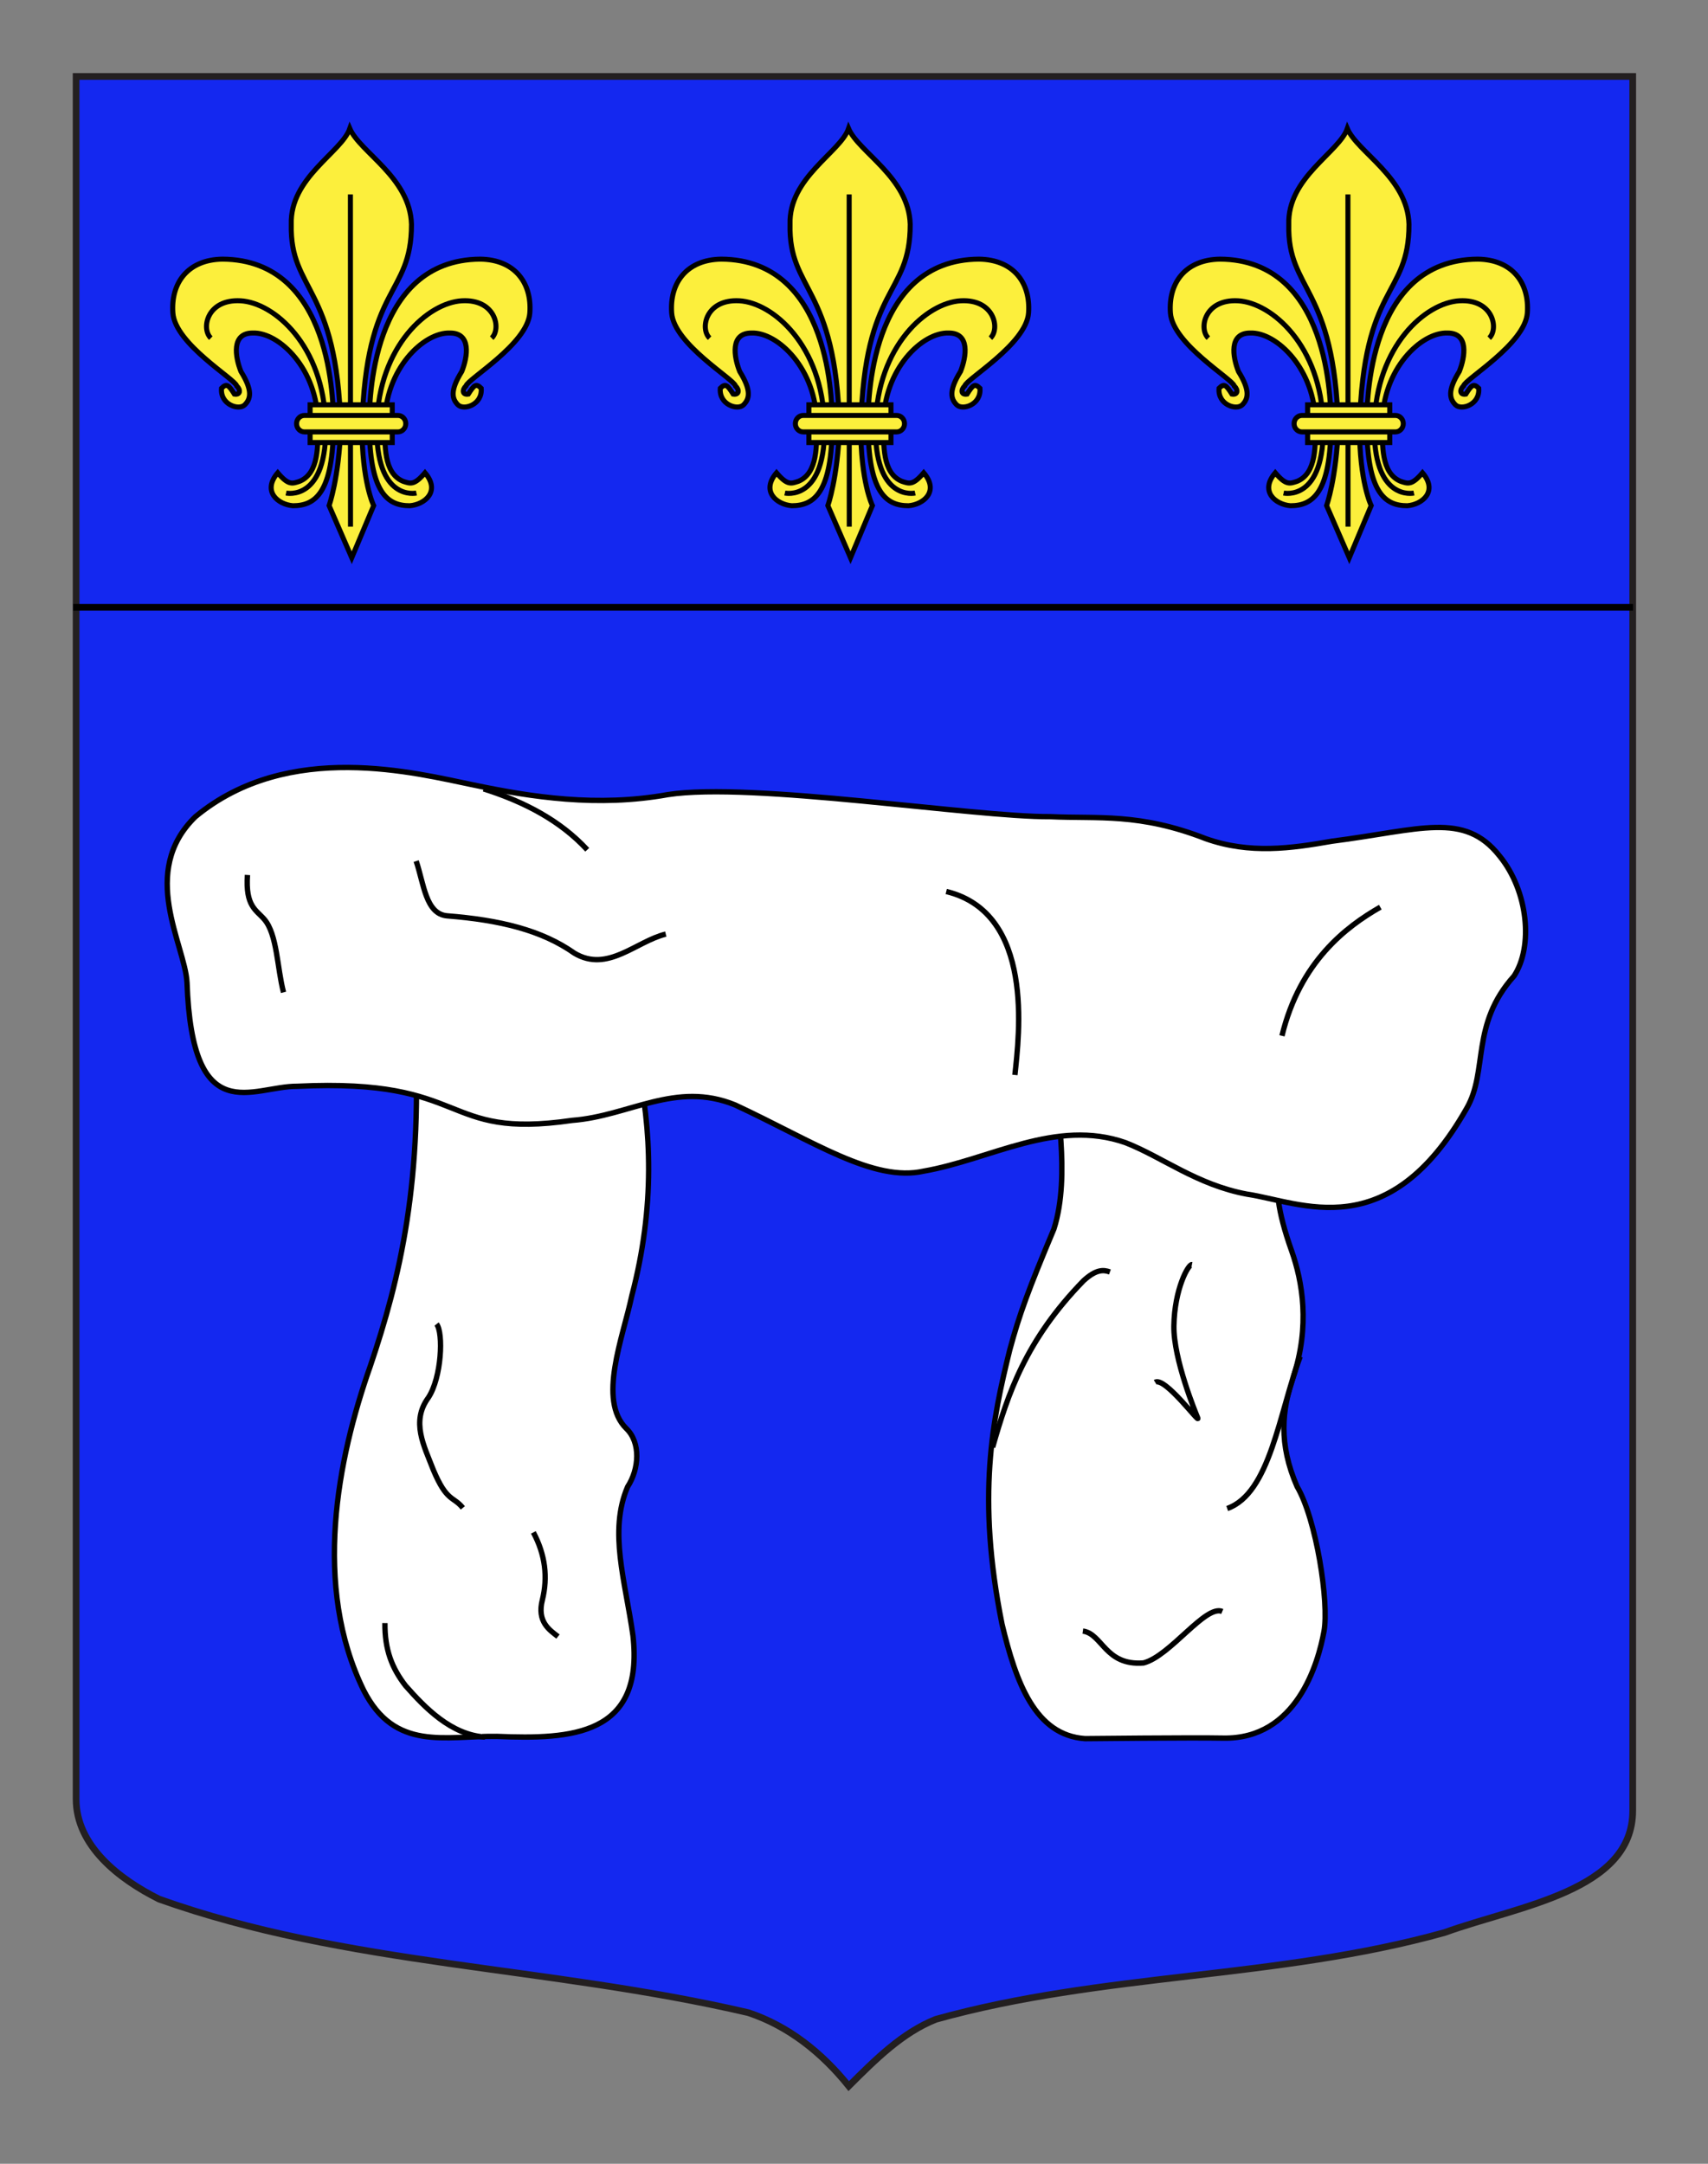<?xml version="1.0" encoding="utf-8"?>
<!-- Generator: Adobe Illustrator 15.1.0, SVG Export Plug-In . SVG Version: 6.00 Build 0)  -->
<!DOCTYPE svg PUBLIC "-//W3C//DTD SVG 1.1//EN" "http://www.w3.org/Graphics/SVG/1.1/DTD/svg11.dtd">
<svg version="1.1" id="Calque_2" xmlns="http://www.w3.org/2000/svg" xmlns:xlink="http://www.w3.org/1999/xlink" x="0px" y="0px"
	 width="255.118px" height="323.149px" viewBox="0 0 255.118 323.149" enable-background="new 0 0 255.118 323.149"
	 xml:space="preserve">
<rect x="0" y="0" width="255.118" height="323.149" fill="#808080" stroke="none"/>
<path fill="#1428F0" stroke="#231F20" d="M11.369,11.419c78,0,154.505,0,232.505,0c0,135.191,0,148.652,0,258.998
	c0,12.009-17.099,14.209-28.1,18.197c-25,6.98-51,5.983-76,12.963c-5,1.994-9,5.982-13,9.971c-4-4.985-9-8.974-15-10.968
	c-30-6.979-60-6.979-88-16.951c-6-2.991-12.406-7.977-12.406-14.956C11.369,245.199,11.369,147.4,11.369,11.419z"/>
<line fill="none" stroke="#000000" x1="10.921" y1="90.7" x2="243.921" y2="90.7"/>
<g>
	<g>
		<path id="path4230" fill="#FCEF3C" stroke="#000000" stroke-width="0.75" d="M49.802,63.229c0-2.948-0.115-24.44-16.563-24.527
			c-5.158,0.061-7.742,3.542-7.414,8.041c0.339,4.639,9.323,9.889,9.527,10.885c0.646,0.615,0.532,1.376-0.34,1.228
			c-0.87-1.367-1.153-1.64-1.924-0.873c-0.216,2.473,2.61,3.353,3.479,2.473c0.87-0.879,1.216-2.095-0.58-4.979
			c-0.871-2.187-1.45-5.741,1.739-5.741c3.93-0.174,9.755,5.389,9.755,13.493c0,3.221,0.206,7.425-2.715,8.648
			c-1.102,0.359-1.655,0.649-3.284-1.267c-2.375,2.792,0.057,4.744,2.276,4.919C47.087,75.53,49.802,73.616,49.802,63.229z"/>
		<path id="path3470" fill="#FCEF3C" stroke="#000000" stroke-width="0.75" d="M55.161,63.229c0-2.948,0.114-24.44,16.563-24.527
			c5.158,0.061,7.742,3.542,7.414,8.041c-0.34,4.639-9.324,9.889-9.527,10.885c-0.646,0.615-0.531,1.376,0.339,1.228
			c0.871-1.367,1.155-1.64,1.926-0.873c0.215,2.473-2.61,3.353-3.479,2.473c-0.871-0.879-1.216-2.095,0.579-4.979
			c0.871-2.187,1.45-5.741-1.739-5.741c-3.93-0.174-9.755,5.388-9.755,13.493c0,3.221-0.207,7.425,2.715,8.648
			c1.102,0.359,1.655,0.649,3.284-1.267c2.375,2.792-0.057,4.744-2.275,4.919C57.875,75.53,55.161,73.616,55.161,63.229z"/>
		<g id="g2416">
			<path id="path3464" fill="#FCEF3C" stroke="#000000" stroke-width="0.75" d="M52.25,19.198
				c-1.221,3.553-8.965,7.315-8.744,14.316c-0.221,10.051,6.839,9.054,7.388,30.239c-0.26,7.653-1.74,11.754-1.74,11.754l3.387,7.79
				l3.273-7.79c0,0-1.77-3.555-1.739-11.754c0.549-21.459,7.387-19.369,7.387-30.239C61.262,26.513,53.772,22.75,52.25,19.198z"/>
			<path id="path5008" fill="#FCEF3C" stroke="#000000" stroke-width="0.75" d="M52.34,29.033
				c0.014,49.617,0.014,49.617,0.014,49.617l0,0l0,0"/>
		</g>
	</g>
	<g id="Sans_fond">
		<path id="path4996" fill="none" stroke="#000000" stroke-width="0.75" d="M31.493,50.497c-1.479-1.394-0.591-5.854,4.436-5.575
			c5.026,0.278,12.419,6.689,12.715,18.397c0.295,11.707-5.915,10.314-5.915,10.314"/>
		<path id="path4236" fill="none" stroke="#000000" stroke-width="0.75" d="M73.438,50.497c1.478-1.394,0.592-5.854-4.436-5.575
			c-5.027,0.278-12.42,6.689-12.715,18.397c-0.297,11.707,5.913,10.314,5.913,10.314"/>
	</g>
	<g id="Anneau">
		<path id="rect1932" fill="#FCEF3C" stroke="#000000" stroke-width="0.75" d="M46.32,60.456h12.267v5.634H46.32V60.456z"/>
		<path id="rect1930" fill="#FCEF3C" stroke="#000000" stroke-width="0.75" d="M45.474,62.043h13.96c0.65,0,1.174,0.549,1.174,1.23
			c0,0.681-0.524,1.23-1.174,1.23h-13.96c-0.65,0-1.176-0.549-1.176-1.23C44.298,62.592,44.823,62.043,45.474,62.043z"/>
	</g>
</g>
<g>
	<g>
		<path id="path4230_1_" fill="#FCEF3C" stroke="#000000" stroke-width="0.75" d="M124.302,63.229
			c0-2.948-0.115-24.44-16.563-24.527c-5.158,0.061-7.742,3.542-7.414,8.041c0.339,4.639,9.323,9.889,9.527,10.885
			c0.646,0.615,0.532,1.376-0.34,1.228c-0.87-1.367-1.153-1.64-1.924-0.873c-0.216,2.473,2.61,3.353,3.479,2.473
			c0.87-0.879,1.216-2.095-0.58-4.979c-0.871-2.187-1.45-5.741,1.739-5.741c3.93-0.174,9.755,5.389,9.755,13.493
			c0,3.221,0.206,7.425-2.715,8.648c-1.102,0.359-1.655,0.649-3.284-1.267c-2.375,2.792,0.057,4.744,2.276,4.919
			C121.587,75.53,124.302,73.616,124.302,63.229z"/>
		<path id="path3470_1_" fill="#FCEF3C" stroke="#000000" stroke-width="0.75" d="M129.656,63.229
			c0-2.948,0.114-24.44,16.562-24.527c5.158,0.061,7.742,3.542,7.414,8.041c-0.34,4.639-9.323,9.889-9.527,10.885
			c-0.645,0.615-0.531,1.376,0.34,1.228c0.87-1.367,1.154-1.64,1.926-0.873c0.215,2.473-2.61,3.353-3.48,2.473
			c-0.87-0.879-1.216-2.095,0.58-4.979c0.87-2.187,1.449-5.741-1.74-5.741c-3.93-0.174-9.754,5.388-9.754,13.493
			c0,3.221-0.207,7.425,2.715,8.648c1.102,0.359,1.654,0.649,3.283-1.267c2.375,2.792-0.057,4.744-2.275,4.919
			C132.371,75.53,129.656,73.616,129.656,63.229z"/>
		<g id="g2416_1_">
			<path id="path3464_1_" fill="#FCEF3C" stroke="#000000" stroke-width="0.75" d="M126.747,19.198
				c-1.22,3.553-8.962,7.315-8.741,14.316c-0.221,10.051,6.839,9.054,7.387,30.239c-0.26,7.653-1.739,11.754-1.739,11.754
				l3.384,7.79l3.271-7.79c0,0-1.769-3.555-1.739-11.754c0.548-21.459,7.386-19.369,7.386-30.239
				C135.757,26.513,128.269,22.75,126.747,19.198z"/>
			<path id="path5008_1_" fill="#FCEF3C" stroke="#000000" stroke-width="0.75" d="M126.837,29.033
				c0.014,49.617,0.014,49.617,0.014,49.617l0,0l0,0"/>
		</g>
	</g>
	<g id="Sans_fond_1_">
		<path id="path4996_1_" fill="none" stroke="#000000" stroke-width="0.75" d="M105.993,50.497
			c-1.479-1.394-0.591-5.854,4.436-5.575c5.026,0.278,12.419,6.689,12.715,18.397c0.296,11.707-5.915,10.314-5.915,10.314"/>
		<path id="path4236_1_" fill="none" stroke="#000000" stroke-width="0.75" d="M147.933,50.497c1.479-1.394,0.592-5.854-4.436-5.575
			c-5.027,0.278-12.42,6.689-12.715,18.397c-0.297,11.707,5.913,10.314,5.913,10.314"/>
	</g>
	<g id="Anneau_1_">
		<path id="rect1932_1_" fill="#FCEF3C" stroke="#000000" stroke-width="0.75" d="M120.82,60.456h12.261v5.634H120.82V60.456z"/>
		<path id="rect1930_1_" fill="#FCEF3C" stroke="#000000" stroke-width="0.75" d="M119.974,62.043h13.955
			c0.65,0,1.175,0.549,1.175,1.23c0,0.681-0.524,1.23-1.175,1.23h-13.955c-0.65,0-1.176-0.549-1.176-1.23
			C118.798,62.592,119.323,62.043,119.974,62.043z"/>
	</g>
</g>
<g>
	<g>
		<path id="path4230_2_" fill="#FCEF3C" stroke="#000000" stroke-width="0.75" d="M198.796,63.229
			c0-2.948-0.115-24.44-16.562-24.527c-5.158,0.061-7.742,3.542-7.414,8.041c0.339,4.639,9.323,9.889,9.527,10.885
			c0.646,0.615,0.531,1.376-0.34,1.228c-0.869-1.367-1.153-1.64-1.924-0.873c-0.217,2.473,2.609,3.353,3.479,2.473
			c0.87-0.879,1.217-2.095-0.579-4.979c-0.87-2.187-1.45-5.741,1.739-5.741c3.93-0.174,9.756,5.389,9.756,13.493
			c0,3.221,0.205,7.425-2.716,8.648c-1.102,0.359-1.655,0.649-3.284-1.267c-2.375,2.792,0.057,4.744,2.275,4.919
			C196.082,75.53,198.796,73.616,198.796,63.229z"/>
		<path id="path3470_2_" fill="#FCEF3C" stroke="#000000" stroke-width="0.75" d="M204.156,63.229
			c0-2.948,0.114-24.44,16.562-24.527c5.158,0.061,7.742,3.542,7.414,8.041c-0.34,4.639-9.323,9.889-9.527,10.885
			c-0.645,0.615-0.531,1.376,0.34,1.228c0.87-1.367,1.154-1.64,1.926-0.873c0.215,2.473-2.61,3.353-3.48,2.473
			c-0.87-0.879-1.216-2.095,0.58-4.979c0.87-2.187,1.449-5.741-1.74-5.741c-3.93-0.174-9.754,5.388-9.754,13.493
			c0,3.221-0.207,7.425,2.715,8.648c1.102,0.359,1.654,0.649,3.283-1.267c2.375,2.792-0.057,4.744-2.275,4.919
			C206.871,75.53,204.156,73.616,204.156,63.229z"/>
		<g id="g2416_2_">
			<path id="path3464_2_" fill="#FCEF3C" stroke="#000000" stroke-width="0.75" d="M201.245,19.198
				c-1.221,3.553-8.966,7.315-8.744,14.316c-0.222,10.051,6.839,9.054,7.388,30.239c-0.26,7.653-1.74,11.754-1.74,11.754l3.388,7.79
				l3.273-7.79c0,0-1.77-3.555-1.739-11.754c0.549-21.459,7.387-19.369,7.387-30.239C210.257,26.513,202.767,22.75,201.245,19.198z"
				/>
			<path id="path5008_2_" fill="#FCEF3C" stroke="#000000" stroke-width="0.75" d="M201.335,29.033
				c0.014,49.617,0.014,49.617,0.014,49.617l0,0l0,0"/>
		</g>
	</g>
	<g id="Sans_fond_2_">
		<path id="path4996_2_" fill="none" stroke="#000000" stroke-width="0.75" d="M180.488,50.497
			c-1.479-1.394-0.591-5.854,4.436-5.575c5.027,0.278,12.42,6.689,12.716,18.397c0.296,11.707-5.915,10.314-5.915,10.314"/>
		<path id="path4236_2_" fill="none" stroke="#000000" stroke-width="0.75" d="M222.433,50.497c1.479-1.394,0.592-5.854-4.436-5.575
			c-5.027,0.278-12.42,6.689-12.715,18.397c-0.297,11.707,5.913,10.314,5.913,10.314"/>
	</g>
	<g id="Anneau_2_">
		<path id="rect1932_2_" fill="#FCEF3C" stroke="#000000" stroke-width="0.75" d="M195.316,60.456h12.266v5.634h-12.266V60.456z"/>
		<path id="rect1930_2_" fill="#FCEF3C" stroke="#000000" stroke-width="0.75" d="M194.469,62.043h13.96
			c0.65,0,1.175,0.549,1.175,1.23c0,0.681-0.524,1.23-1.175,1.23h-13.96c-0.65,0-1.176-0.549-1.176-1.23
			C193.293,62.592,193.818,62.043,194.469,62.043z"/>
	</g>
</g>
<g id="Dolmen" transform="translate(300,300)">
	<g id="g15538" transform="matrix(0.8,0,0,0.8,-245.24,-490.328)">
		<g id="g15517" transform="translate(0,-2)">
			<path id="path15457" fill="#FFFFFF" stroke="#000000" d="M118.629,543.078
				c2.612,10.938,6.198,20.769,15.507,21.403c0,0,20.227-0.215,25.75-0.1c13.771,0.293,17.786-14.022,18.862-19.915
				c0.979-5.356-1.421-20.944-5.031-27.056c-3.483-7.97-2.802-14.327-0.753-20.29c3.254-9.706,1.729-18.059-0.251-23.674
				c-5.59-15.736-0.496-15.513-1.14-23.863l-42.904-8.81c-0.236,4.486,2.911,18.351-0.339,28.558
				c-4.781,11.393-6.45,15.951-8.234,22.529C116.854,504.936,113.858,519.272,118.629,543.078z"/>
			<path id="path15459" fill="#FFFFFF" stroke="#000000" d="M133.729,544.402
				c3.68,0.513,4.137,6.517,11.331,5.95c4.999-1.292,11.548-10.945,14.7-9.611"/>
			<path id="path15461" fill="#FFFFFF" stroke="#000000" d="M147.228,497.958
				c1.813-1.112,8.495,8.021,7.937,6.635c-0.327-0.815-4.535-10.945-4.44-17.159c0.107-6.892,2.705-11.569,3.368-11.44"/>
			<path id="path15463" fill="#FFFFFF" stroke="#000000" d="M116.884,510.084
				c2.849-9.952,6.138-19.967,16.997-31.116c2.345-2.125,3.7-2.041,4.9-1.603"/>
			<path id="path15465" fill="#FFFFFF" stroke="#000000" d="M174.306,493.152
				c-3.953,10.579-5.605,25.53-13.628,28.369"/>
		</g>
		<g id="g15524">
			<path id="path15455" fill="#FFFFFF" stroke="#000000" d="M8.908,428.295
				c1.837,29.983-2.767,48.494-8.217,64.631c-6.16,17.438-10.779,41.039-1.259,60.499c5.835,11.51,15.221,8.506,24.898,8.64
				c13.962,0.58,27.485-0.151,25.402-18.788c-1.418-10.183-4.568-19.452-1.006-27.805c2.166-3.326,2.498-8.267-0.252-10.898
				c-5.364-5.308-0.626-16.921,1.047-24.8c4.385-16.663,3.653-31.239,0.966-43.589L8.908,428.295z"/>
			<path id="path15467" fill="#FFFFFF" stroke="#000000" d="M13.066,485.085
				c1.299,1.658,0.937,9.971-1.531,13.727c-3.297,4.501-0.811,8.999,0.919,13.499c2.544,6.057,3.699,4.854,5.513,7.094"/>
			<path id="path15469" fill="#FFFFFF" stroke="#000000" d="M22.1,562.188
				c-6.353-0.439-11.181-5.45-14.852-9.609c-2.505-3.265-3.873-6.65-3.829-11.669"/>
			<path id="path15471" fill="#FFFFFF" stroke="#000000" d="M35.728,543.427
				c-1.566-1.219-3.969-2.755-2.909-6.864c1.032-4.193,0.55-8.389-1.685-12.583"/>
		</g>
		<g id="g15530">
			<path id="path15473" fill="#FFFFFF" stroke="#000000" d="M-12.965,440.701
				c-8.358-0.062-19.603,8.326-20.569-19.382c-0.4-7.071-9.047-20.663,1.581-30.953c17.46-14.44,41.359-8.056,51.757-5.948
				c11.082,2.319,23.29,4.2,36.444,1.83c15.643-2.413,57.045,4.203,71.356,4.118c8.948,0.425,16.632-0.749,29.093,4.118
				c8.229,2.902,15.922,1.804,23.583,0.458c16.457-2.096,24.609-5.628,31.237,2.745c5.405,6.601,6.302,16.998,2.717,22.421
				c-8.174,9.105-4.8,17.681-8.842,24.709c-14.697,25.875-30.861,17.529-41.038,16.016c-9.342-1.746-15.737-6.897-22.662-9.609
				c-12.999-4.552-25.199,3.148-37.668,5.314c-9.379,2.109-20.593-5.542-35.22-12.355c-11.107-4.541-19.764,2.083-30.407,2.88
				C13.437,450.701,19.783,439.125-12.965,440.701z"/>
			<path id="path15475" fill="#FFFFFF" stroke="#000000" d="M-22.25,401.253
				c-0.398,5.85,1.631,6.52,3.15,8.278c2.414,2.814,2.39,9.089,3.585,13.634"/>
			<path id="path15477" fill="#FFFFFF" stroke="#000000" d="M9.254,398.655
				c1.434,4.253,1.782,9.862,5.757,10.226c9.832,0.778,17.663,2.653,23.792,6.979c6.208,3.695,11.472-2.213,17.056-3.571"/>
			<path id="path15479" fill="#FFFFFF" stroke="#000000" d="M21.855,385.184
				c7.63,2.411,14.311,5.925,19.338,11.362"/>
			<path id="path15481" fill="#FFFFFF" stroke="#000000" d="M108.222,404.337
				c16.55,4.011,13.591,26.89,12.819,34.249"/>
			<path id="path15483" fill="#FFFFFF" stroke="#000000" d="M170.904,431.281
				c3.363-13.892,12.065-20.424,18.361-24.023"/>
		</g>
	</g>
</g>
</svg>
